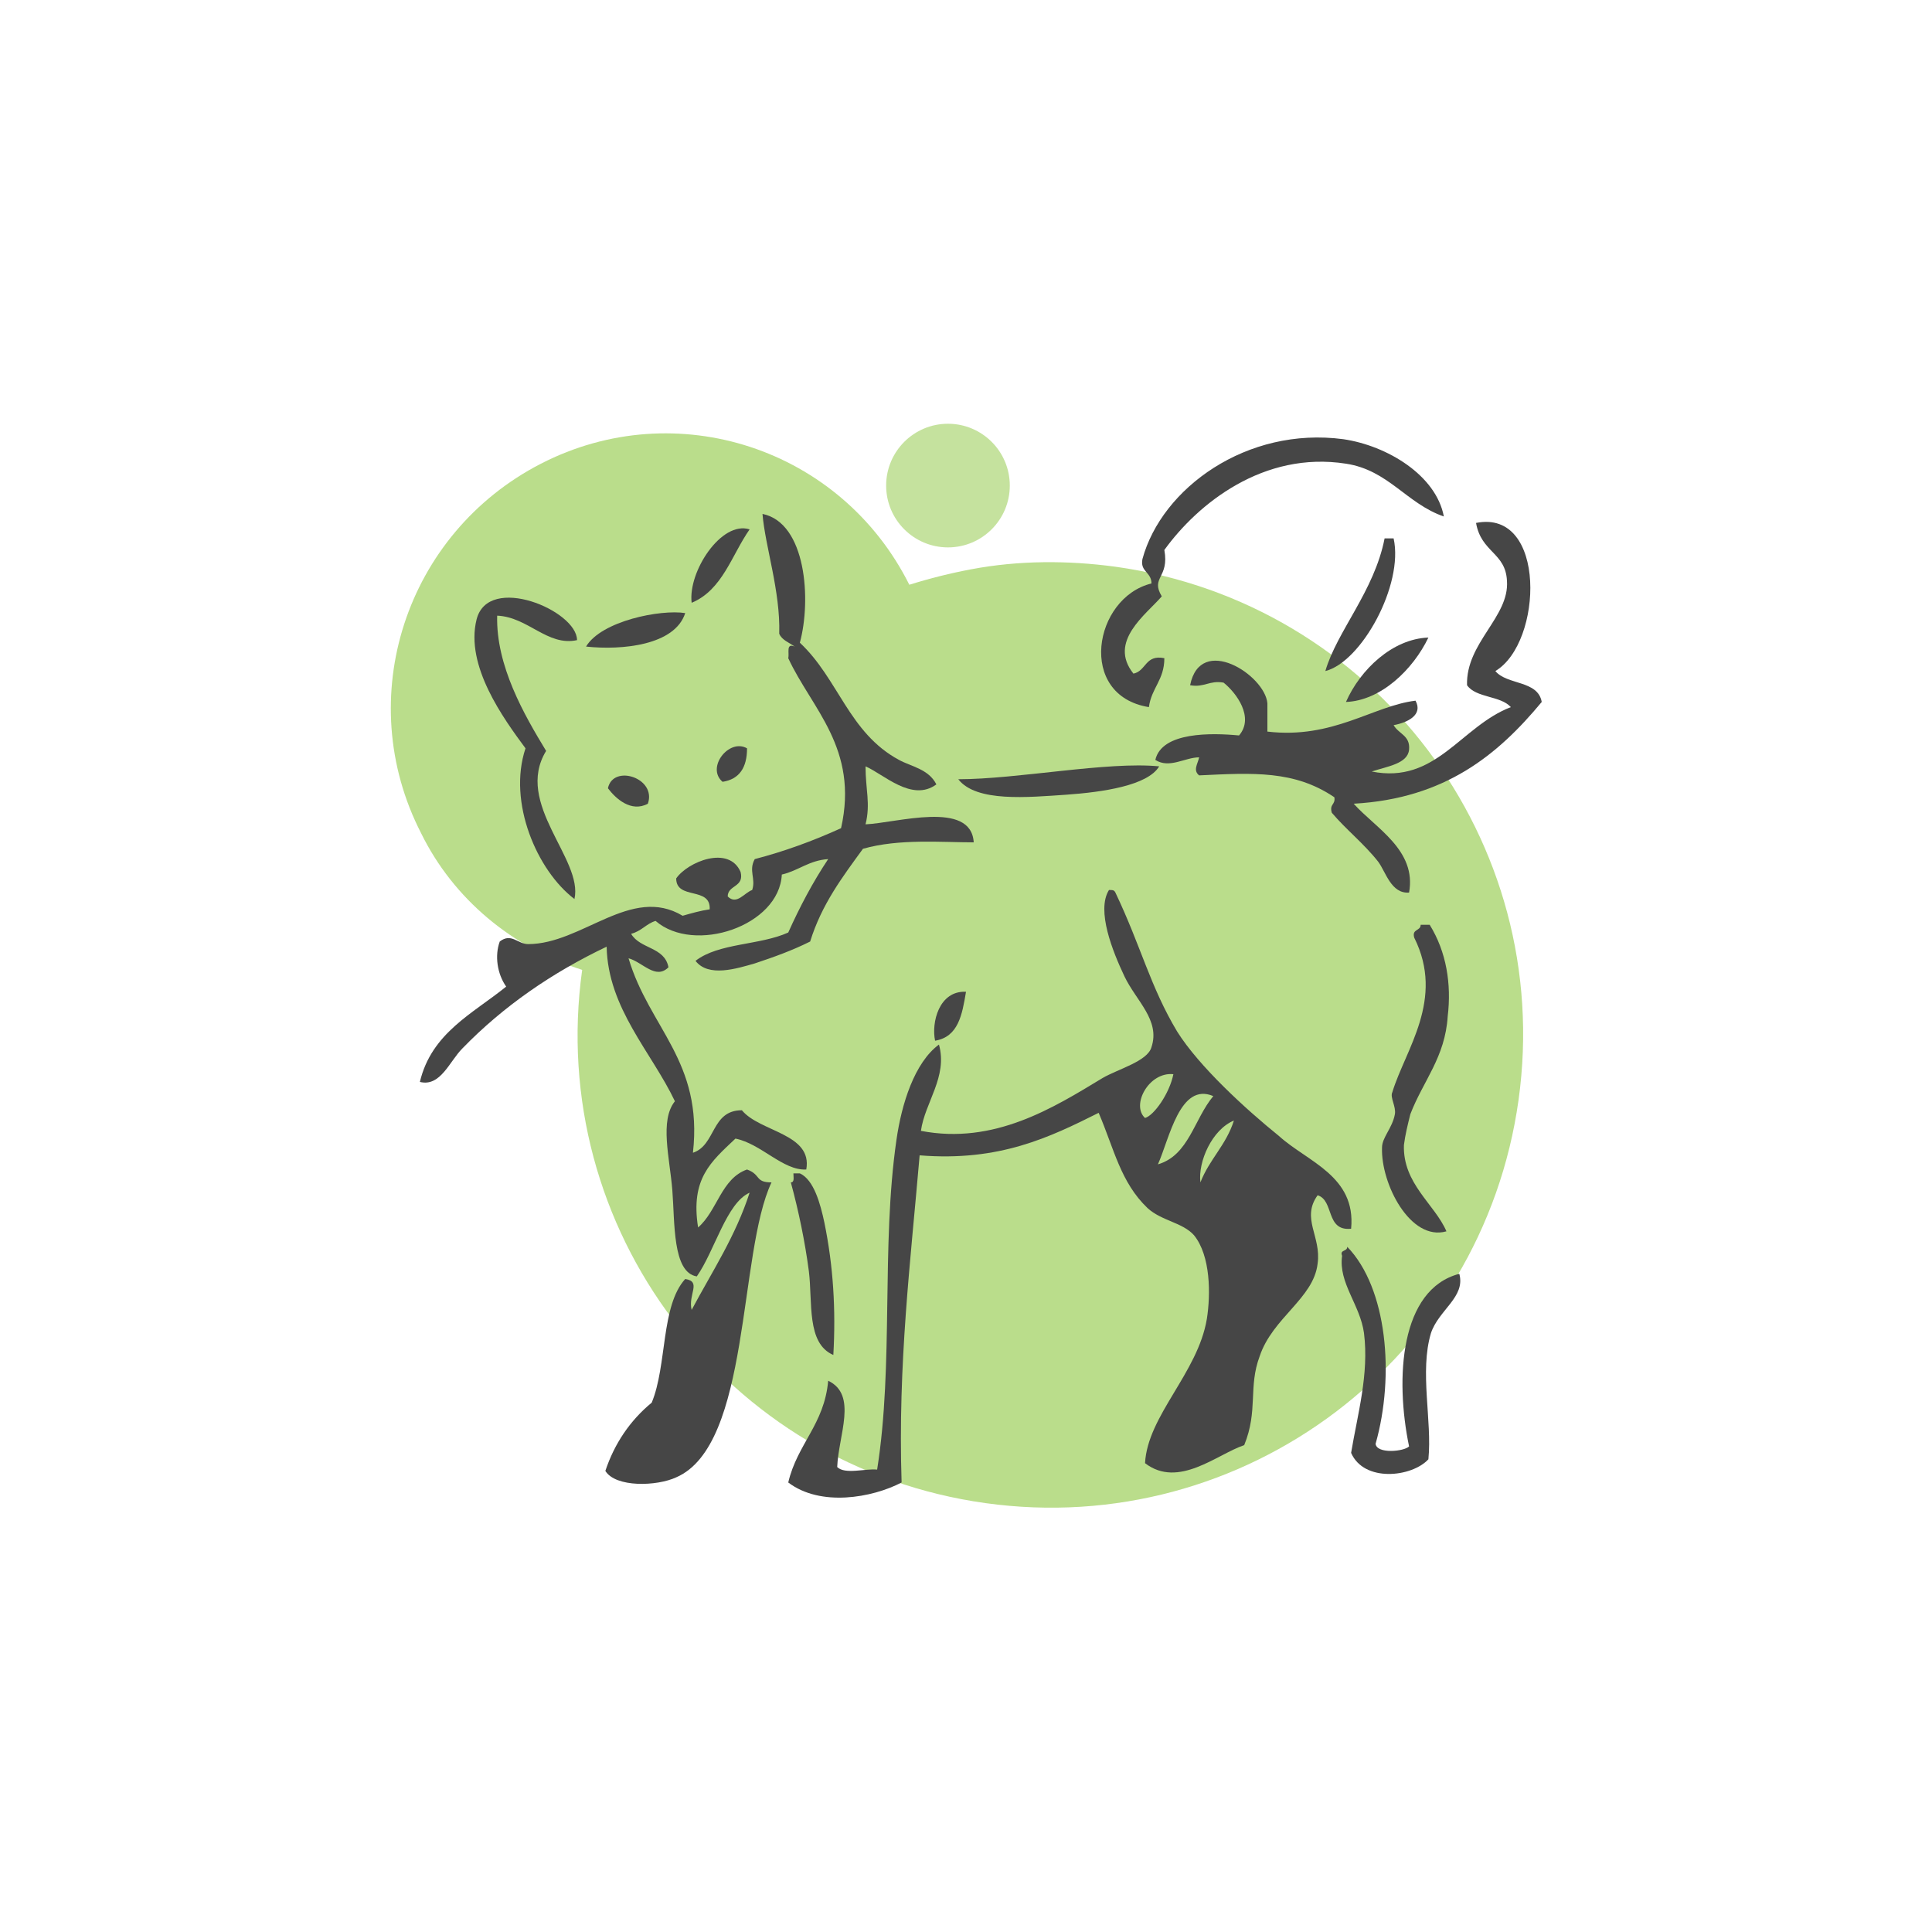 <?xml version="1.0" encoding="utf-8"?>
<!-- Generator: Adobe Illustrator 25.4.4, SVG Export Plug-In . SVG Version: 6.00 Build 0)  -->
<svg version="1.1" id="Layer_1" xmlns="http://www.w3.org/2000/svg" xmlns:xlink="http://www.w3.org/1999/xlink" x="0px" y="0px"
	 viewBox="0 0 150 150" style="enable-background:new 0 0 150 150;" xml:space="preserve">
<style type="text/css">
	.st0{opacity:0.5;fill:#8DC63F;enable-background:new    ;}
	.st1{opacity:0.6;fill-rule:evenodd;clip-rule:evenodd;fill:#8DC63F;enable-background:new    ;}
	.st2{fill-rule:evenodd;clip-rule:evenodd;fill:#464646;}
</style>
<g id="Layer_2_00000139980201870060377720000008043309968383465109_">
	<g id="icon2">
		<circle class="st0" cx="73.6" cy="37.7" r="4.8"/>
		<path class="st1" d="M45.2,75.3c-2.8,20.1,11.2,38.6,31.3,41.4s38.6-11.2,41.4-31.3S106.7,46.8,86.6,44c-3.7-0.5-7.5-0.5-11.2,0.2
			c-1.6,0.3-3.2,0.7-4.8,1.2C65.3,34.8,52.5,30.6,42,36s-14.7,18.2-9.3,28.7C35.2,69.8,39.8,73.6,45.2,75.3L45.2,75.3z"/>
		<path class="st2" d="M112.1,40.1c-2.9-1-4.3-3.6-7.6-4.1c-6.4-1-11.5,3.1-14.1,6.7c0.4,2.2-1.1,2.1-0.2,3.6
			c-1.2,1.4-4.2,3.5-2.2,6c1-0.2,0.9-1.5,2.4-1.2c0,1.7-1,2.3-1.2,3.8c-5.6-0.9-4.3-8.5,0.2-9.6c0-0.9-0.9-0.9-0.7-1.9
			c1.5-5.5,8.1-10.3,15.6-9.3C107.7,34.6,111.5,36.9,112.1,40.1z"/>
		<path class="st2" d="M58.2,41.1c-1.4,2-2.1,4.7-4.5,5.7C53.4,44.4,56,40.4,58.2,41.1z"/>
		<path class="st2" d="M108.2,41.8c0.8,3.6-2.5,9.6-5.3,10.3c0.9-3.1,3.8-6.2,4.6-10.3H108.2z"/>
		<path class="st2" d="M44.8,49.7c-2.3,0.5-3.8-1.8-6.2-1.9c-0.1,3.9,2.1,7.7,3.8,10.5c-2.5,4.1,2.9,8.4,2.2,11.5
			c-2.9-2.2-5.2-7.5-3.8-11.7c-1.7-2.3-4.7-6.4-3.8-10S44.8,47.4,44.8,49.7z"/>
		<path class="st2" d="M53.2,47.6c-0.8,2.5-4.9,2.9-7.7,2.6C46.7,48.2,51.3,47.3,53.2,47.6z"/>
		<path class="st2" d="M110.9,49.5c-1.2,2.5-3.7,4.9-6.4,5C105.6,52,108.1,49.6,110.9,49.5z"/>
		<path class="st2" d="M58,58.1c0,1.5-0.6,2.4-1.9,2.6C54.8,59.6,56.6,57.3,58,58.1z"/>
		<path class="st2" d="M90,59.5c-0.9,1.5-4.4,2-7.2,2.2c-3,0.2-7,0.6-8.4-1.2C79,60.5,86,59.1,90,59.5z"/>
		<path class="st2" d="M50.3,62.4c-1.3,0.7-2.5-0.4-3.1-1.2C47.6,59.3,51,60.4,50.3,62.4z"/>
		<path class="st2" d="M112.3,95.6c-2.8,0.8-5.1-3.7-5-6.5c0-0.8,0.8-1.5,1-2.6c0.1-0.6-0.4-1.3-0.2-1.7c1-3.3,4.1-7.2,1.7-12
			c-0.2-0.7,0.5-0.5,0.5-1h0.7c1.3,2.1,1.7,4.6,1.4,7.1c-0.2,3.2-1.9,5-2.9,7.6c-0.2,0.8-0.4,1.6-0.5,2.4
			C108.9,91.9,111.4,93.5,112.3,95.6z"/>
		<path class="st2" d="M75,77c-0.3,1.8-0.6,3.5-2.4,3.8C72.3,79.4,72.9,76.9,75,77z"/>
		<path class="st2" d="M62.1,91.1c1.1,0.5,1.6,2.4,1.9,3.8c0.7,3.4,0.9,6.8,0.7,10.3c-2.1-0.9-1.6-4.1-1.9-6.5
			c-0.3-2.3-0.8-4.7-1.4-6.9c0.3,0,0.2-0.4,0.2-0.7C61.6,91.1,62.1,91.1,62.1,91.1z"/>
		<path class="st2" d="M104.6,96.8c3.1,3.2,3.7,10,2.2,15.3c0.1,0.8,2.2,0.6,2.6,0.2c-1.1-5.3-0.7-12.2,3.9-13.4
			c0.5,1.8-1.6,2.8-2.2,4.6c-0.9,3,0.1,6.8-0.2,9.8c-1.3,1.4-5,1.8-6-0.5c0.5-3,1.4-6.1,1-9.3c-0.3-2.2-2-3.9-1.7-6
			C104,97,104.6,97.2,104.6,96.8z"/>
		<path class="st2" d="M116.1,52.1c0.9,1.1,3.3,0.7,3.6,2.4c-3.4,4.1-7.5,7.5-14.6,7.9c1.7,1.9,4.9,3.6,4.3,6.9
			c-1.4,0.1-1.8-1.6-2.4-2.4c-1.1-1.4-2.5-2.5-3.6-3.8c-0.2-0.7,0.3-0.6,0.2-1.2c-3.1-2.1-6.3-1.9-10.5-1.7c-0.5-0.4-0.1-0.9,0-1.4
			c-1.1,0-2.3,0.9-3.4,0.2c0.5-2.2,4.4-2.1,6.5-1.9c1.2-1.4-0.2-3.3-1.2-4.1c-1.1-0.2-1.5,0.4-2.6,0.2c0.8-4,5.8-0.8,6,1.4v2.2
			c5.1,0.6,8.2-2,11.5-2.4c0.6,1.1-0.6,1.7-1.7,1.9c0.4,0.7,1.3,0.8,1.2,1.9s-1.7,1.3-2.9,1.7c5,1,6.9-3.5,10.8-5
			c-0.8-0.9-2.7-0.7-3.4-1.7c-0.1-3.3,3.3-5.3,3.1-8.1c-0.1-2.2-2-2.2-2.4-4.5C120.1,39.5,119.8,49.9,116.1,52.1z"/>
		<path class="st2" d="M104.9,95.4c-2,0.2-1.3-2.2-2.6-2.6c-1.3,1.8,0.3,3.2,0,5.3c-0.3,2.7-3.5,4.2-4.5,7.2
			c-0.9,2.4-0.1,4.2-1.2,6.9c-2.1,0.7-5.1,3.4-7.7,1.4c0.2-3.7,4.1-7,4.8-11.2c0.3-1.9,0.3-4.9-1-6.5c-0.9-1-2.5-1.1-3.6-2.1
			c-2.1-2-2.6-4.6-3.8-7.4c-3.8,1.9-7.7,3.8-13.9,3.3c-0.7,8.2-1.7,16.2-1.4,25.4c-2.3,1.2-6.3,1.9-8.8,0c0.7-3,2.8-4.5,3.1-7.9
			c2.3,1.1,0.8,4.2,0.7,6.7c0.6,0.6,2.2,0.1,3.1,0.2c1.3-8.2,0.3-17.3,1.5-25.6c0.4-2.8,1.4-6,3.3-7.4c0.7,2.5-1.1,4.5-1.4,6.7
			c5.7,1.1,10.3-1.8,14.1-4.1c1.2-0.7,3.5-1.3,3.8-2.4c0.7-2.1-1.2-3.6-2.1-5.5s-2.2-5.1-1.2-6.7c0.3,0,0.4,0,0.5,0.2
			c2,4.2,2.7,7.3,4.8,10.8c1.7,2.7,5.3,6,7.9,8.1C101.5,90.2,105.3,91.3,104.9,95.4z M88.9,86.8c0.7-0.2,1.9-1.9,2.2-3.4
			C89.2,83.2,87.8,85.8,88.9,86.8L88.9,86.8z M89.9,90.4c2.4-0.7,2.8-3.5,4.3-5.3C91.6,84,90.8,88.4,89.9,90.4L89.9,90.4z
			 M93.2,91.8c0.7-1.8,2-2.9,2.6-4.8C94.1,87.7,93,90.2,93.2,91.8L93.2,91.8z"/>
		<path class="st2" d="M59.2,39.9c3.4,0.7,3.8,6.7,2.9,10c3,2.8,3.8,7,7.7,9.1c0.9,0.5,2.3,0.7,2.9,1.9c-1.9,1.4-4.1-0.8-5.5-1.4
			c0,1.8,0.4,2.9,0,4.5c2.4-0.1,8.2-1.9,8.4,1.4c-2.5,0-5.8-0.3-8.6,0.5c-1.6,2.2-3.2,4.3-4.1,7.2c-1.4,0.7-2.8,1.2-4.3,1.7
			c-1.4,0.4-3.6,1.1-4.6-0.2c1.8-1.4,5-1.2,7.2-2.2c0.9-2,1.9-3.9,3.1-5.7c-1.5,0.1-2.3,0.9-3.6,1.2c-0.2,4-6.8,6.2-9.8,3.6
			c-0.7,0.2-1.1,0.8-1.9,1c0.7,1.2,2.6,1,2.9,2.6c-1,1-2-0.4-3.1-0.7c1.6,5.4,5.8,8,5,15.1c1.8-0.6,1.4-3.3,3.8-3.3
			c1.4,1.7,5.5,1.8,5,4.6c-1.8,0.1-3.5-2-5.5-2.4c-1.9,1.8-3.5,3.1-2.9,6.9c1.5-1.3,1.8-3.8,3.8-4.5c1.1,0.4,0.6,1,1.9,1
			c-2.6,5.5-1.6,20.4-7.4,22.9c-1.5,0.7-4.7,0.8-5.5-0.5c0.7-2.1,1.9-3.9,3.6-5.3c1.2-2.9,0.7-7.5,2.6-9.6c1.3,0.2,0.2,1.2,0.5,2.4
			c1.6-3,3.4-5.7,4.5-9.1c-1.8,0.8-2.7,4.5-4.1,6.5c-1.9-0.3-1.7-4.2-1.9-6.7s-1-5.4,0.2-6.9c-1.8-3.8-5.2-7.2-5.3-12
			c-4.2,2-8,4.6-11.2,7.9c-1,1-1.7,3-3.3,2.6c0.9-3.8,4.1-5.3,6.7-7.4c-0.7-1-0.9-2.4-0.5-3.5c0.9-0.7,1.4,0.2,2.2,0.2
			c4.2,0,8-4.6,12-2.2c0.7-0.2,1.4-0.4,2.1-0.5c0.1-1.8-2.6-0.7-2.6-2.4c0.9-1.3,4.1-2.6,5-0.5c0.3,1.2-1,1-1,1.9
			c0.7,0.7,1.3-0.3,1.9-0.5c0.3-0.9-0.3-1.5,0.2-2.4c2.3-0.6,4.5-1.4,6.7-2.4c1.4-6.2-2.3-9.3-4.1-13.2c0.1-0.4-0.2-1.2,0.5-0.9
			c-0.4-0.3-1-0.5-1.2-1C60.6,45.9,59.4,42.4,59.2,39.9z"/>
	</g>
</g>
</svg>
